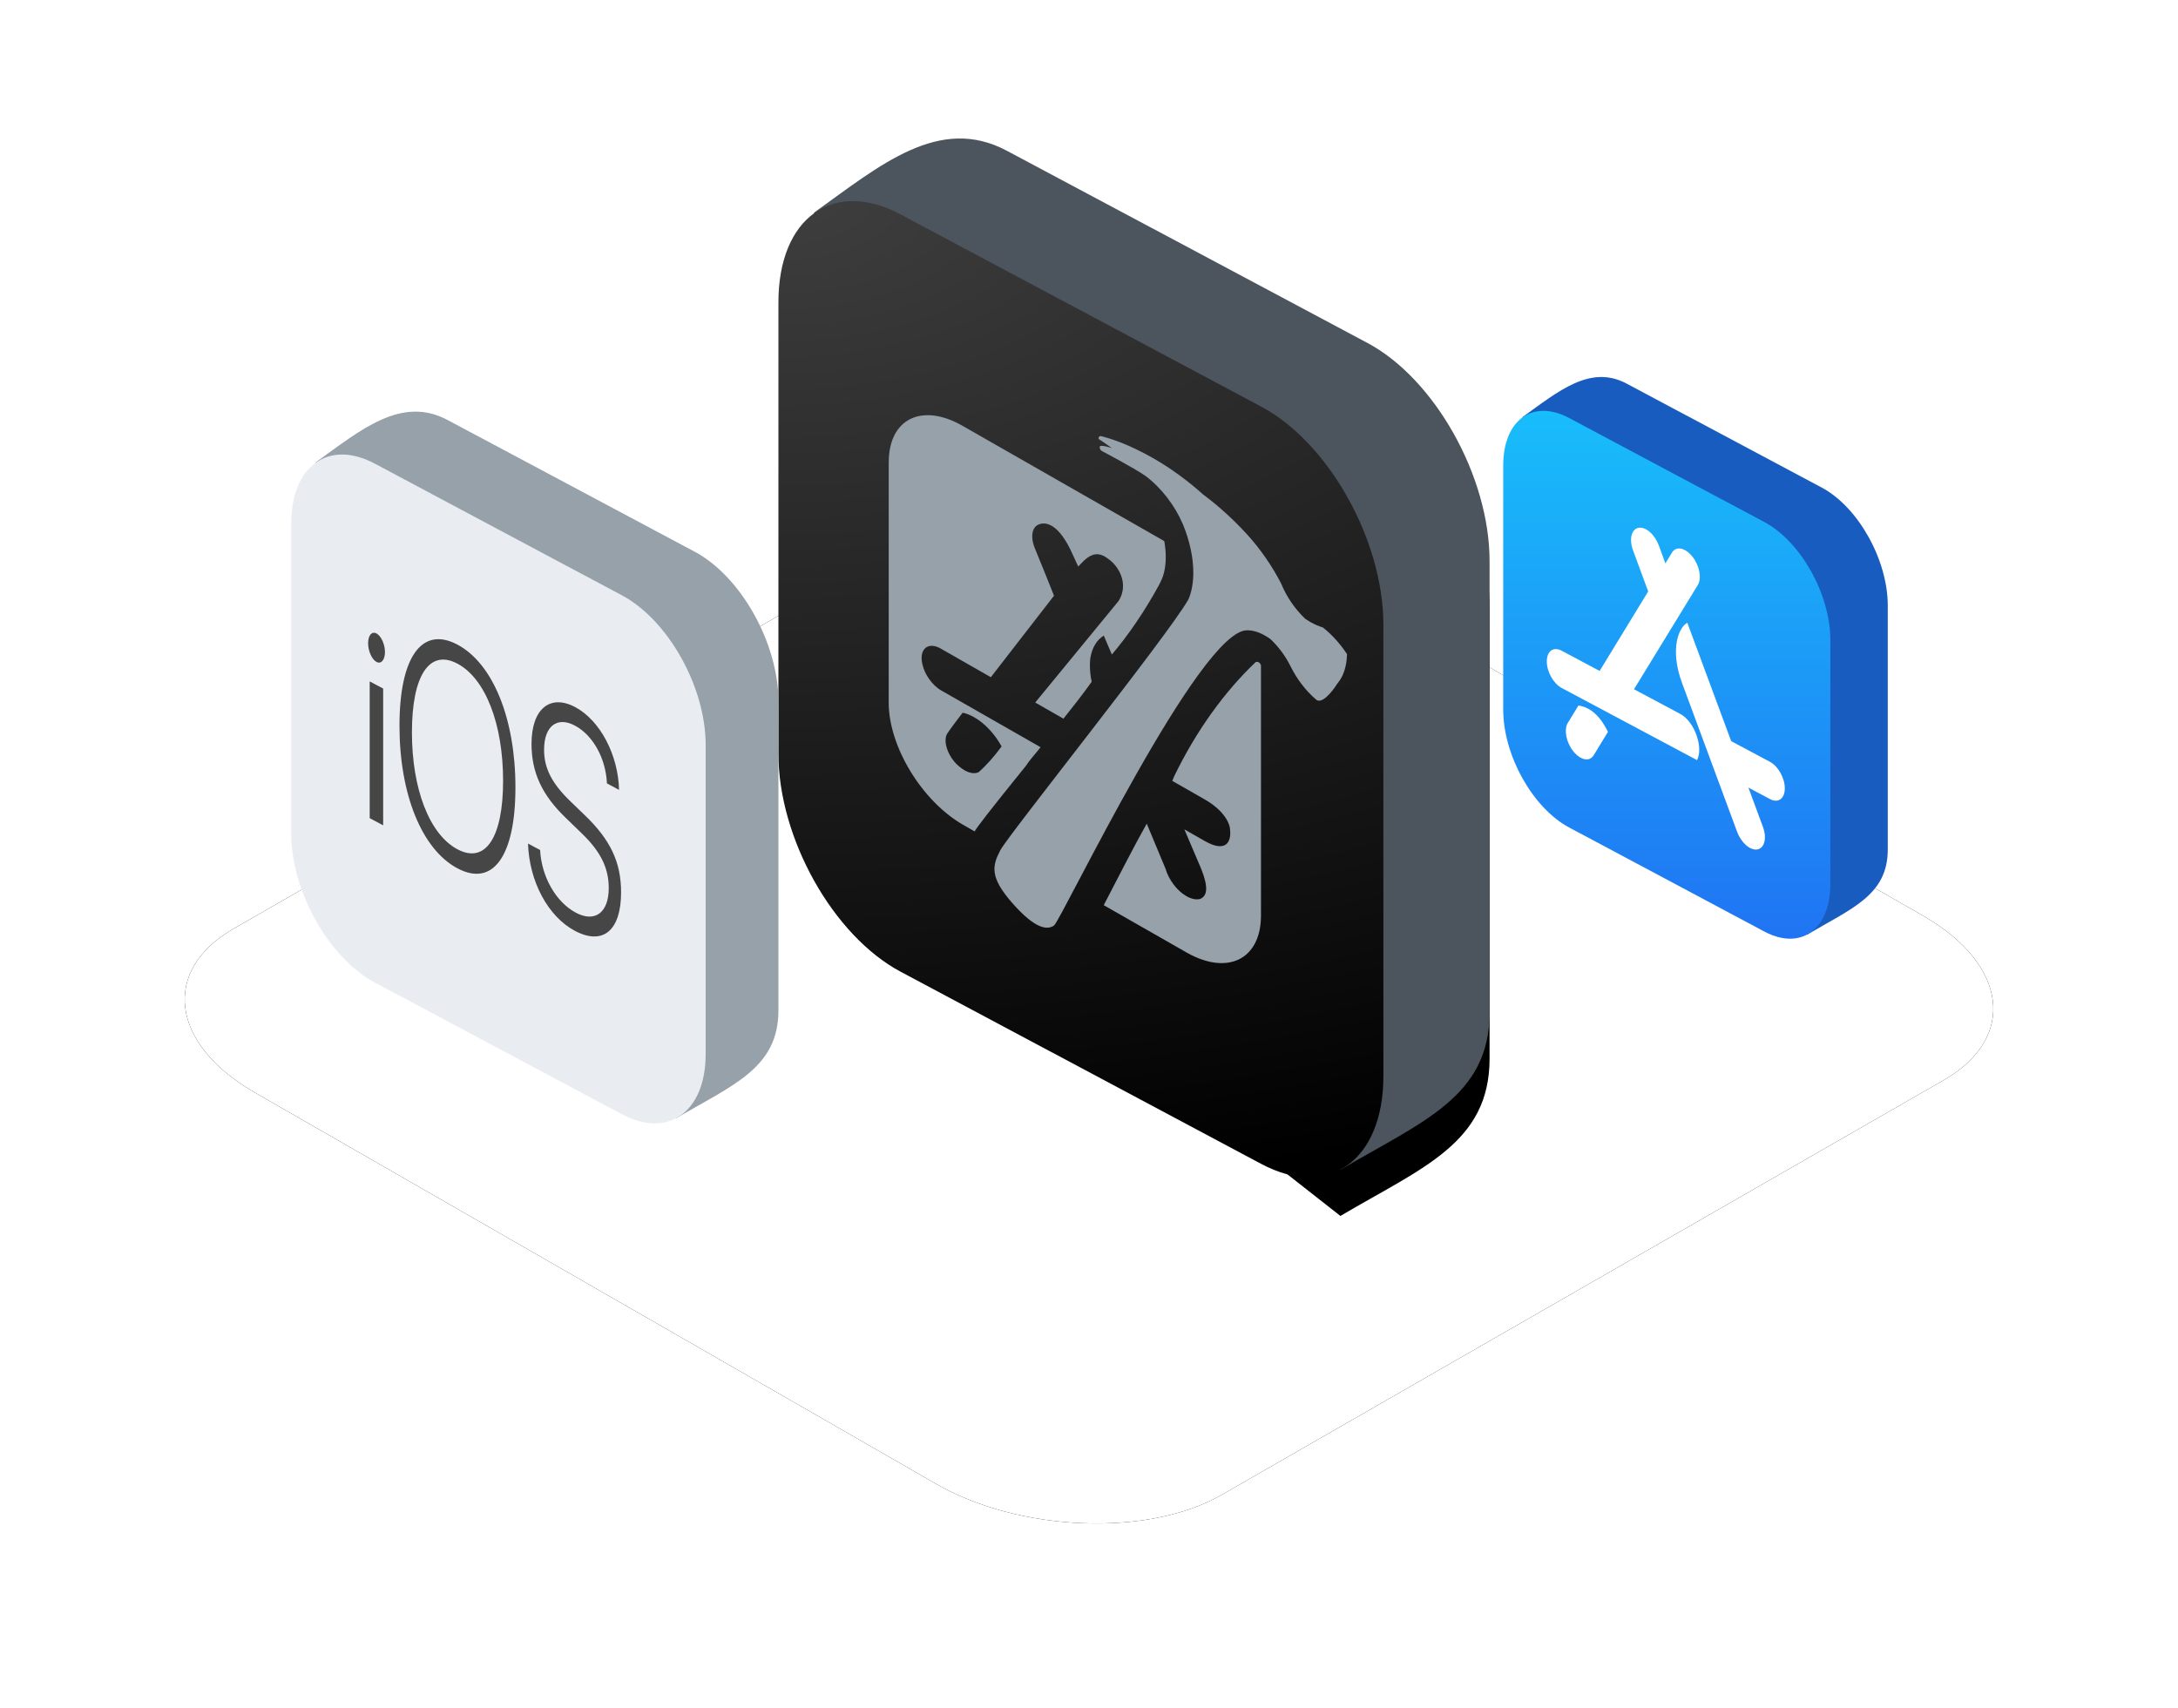 <svg xmlns="http://www.w3.org/2000/svg" xmlns:xlink="http://www.w3.org/1999/xlink" width="566" height="444" viewBox="0 0 566 444"><defs><filter id="b" width="130.6%" height="153.4%" x="-15.3%" y="-26.7%" filterUnits="objectBoundingBox"><feOffset in="SourceAlpha" result="shadowOffsetOuter1"/><feGaussianBlur in="shadowOffsetOuter1" result="shadowBlurOuter1" stdDeviation="24"/><feColorMatrix in="shadowBlurOuter1" values="0 0 0 0 0.216 0 0 0 0 0.561 0 0 0 0 0.749 0 0 0 0.15 0"/></filter><filter id="d" width="188.9%" height="158.2%" x="-44.4%" y="-24.6%" filterUnits="objectBoundingBox"><feOffset dy="12" in="SourceAlpha" result="shadowOffsetOuter1"/><feGaussianBlur in="shadowOffsetOuter1" result="shadowBlurOuter1" stdDeviation="24"/><feColorMatrix in="shadowBlurOuter1" values="0 0 0 0 0.391 0 0 0 0 0.391 0 0 0 0 0.391 0 0 0 0.3 0"/></filter><path id="a" d="M18.173,247.965 L195.061,349.593 C216.729,362.18 250.316,363.547 269.384,352.614 L457.178,244.729 C476.174,233.796 473.791,214.737 451.833,202.078 L274.729,100.594 C252.699,88.007 219.474,86.641 200.406,97.573 L12.611,205.459 C-6.096,216.247 -3.785,235.307 18.173,247.965 Z"/><path id="c" d="M153.037,53.123 L59.349,3.18 C41.802,-6.174 26.494,6.894 9.273,19.262 L27.595,143.361 C27.595,165.31 41.802,190.673 59.349,200.026 L146.044,268.064 C167.417,255.443 184.81,249.116 184.81,227.143 L184.81,109.823 C184.791,87.839 170.584,62.476 153.037,53.123 Z"/><radialGradient id="e" cx="0%" cy="1.112%" r="159.596%" fx="0%" fy="1.112%" gradientTransform="matrix(0 .62 -1.909 0 .021 .011)"><stop offset="0%" stop-color="#3F3F3F"/><stop offset="100%"/></radialGradient><linearGradient id="f" x1="50%" x2="50%" y1="0%" y2="100%"><stop offset="0%" stop-color="#18BFFB"/><stop offset="100%" stop-color="#2072F3"/></linearGradient></defs><g fill="none" fill-rule="evenodd" transform="translate(48 36)"><rect width="470" height="390"/><use xlink:href="#a" fill="#000" filter="url(#b)"/><use xlink:href="#a" fill="#FFF"/><g transform="translate(154.29)"><use xlink:href="#c" fill="#000" filter="url(#d)"/><use xlink:href="#c" fill="#4C555D"/><path fill="url(#e)" d="M125.442,69.68 L31.753,19.737 C14.207,10.384 0,20.601 0,42.574 L0,159.919 C0,181.867 14.207,207.23 31.753,216.584 L125.462,266.536 C142.989,275.88 157.215,265.673 157.215,243.7 L157.215,126.38 C157.195,104.396 142.989,79.033 125.442,69.68 Z"/><path fill="#97A1AA" fill-rule="nonzero" d="M47.873,149.257 C48.77,149.432 49.805,149.83 50.879,150.443 C53.724,152.07 56.275,154.887 57.99,158.007 L57.999,158.025 C55.976,160.784 54.01,162.951 51.875,164.878 L52.061,164.694 C51.121,165.169 49.818,165.052 48.375,164.228 C47.947,163.983 47.535,163.692 47.137,163.363 L47.171,163.392 C45.032,161.744 43.438,158.855 43.438,156.484 C43.438,155.925 43.525,155.438 43.689,155.033 L43.681,155.06 C43.681,154.686 47.873,149.257 47.873,149.257 Z M28.661,84.233 L28.661,146.85 C28.756,158.187 37.301,172.185 47.86,178.321 L51.013,180.123 C51.013,179.749 55.205,174.32 64.283,163.11 C65.331,161.472 66.726,160.032 68.125,158.225 L42.628,143.653 C42.542,143.608 42.438,143.553 42.334,143.494 C39.96,142.137 37.968,139.27 37.396,136.6 L37.388,136.558 C37.275,136.073 37.21,135.555 37.21,135.056 C37.21,132.121 39.436,131.018 42.186,132.59 C42.217,132.607 42.247,132.624 42.282,132.644 L55.201,140.028 L71.615,118.845 C71.615,118.845 67.774,109.194 66.726,106.733 C66.245,105.64 65.959,104.483 65.959,103.415 C65.959,101.922 66.518,100.892 67.427,100.423 C69.524,99.384 73.014,100.26 76.509,108.22 L77.908,111.257 L79.307,109.819 C82.452,106.772 84.548,108.34 86.293,109.712 C89.087,112.053 90.832,116.406 88.389,120.228 L66.734,146.615 L74.071,150.808 C76.514,147.73 78.961,144.66 81.408,141.21 C81.113,139.849 80.944,138.384 80.944,136.975 C80.944,136.272 80.988,135.604 81.07,134.971 L81.061,135.045 C81.525,132.269 82.772,130.31 84.565,129.204 L84.552,129.211 L86.648,134.134 C90.91,129.147 95.232,122.808 99.018,115.857 L99.568,114.683 C100.256,113.145 100.659,111.138 100.659,108.804 C100.659,107.413 100.516,105.972 100.248,104.511 L100.269,104.648 L47.882,74.707 C47.864,74.697 47.847,74.687 47.825,74.674 C37.245,68.627 28.669,72.877 28.669,84.169 C28.669,84.192 28.669,84.21 28.669,84.233 L28.661,84.233 Z M110.737,171.769 C116.324,174.962 117.372,178.542 117.372,179.661 C117.723,182.842 116.324,185.773 110.737,182.579 L105.497,179.584 L109.689,189.435 C112.132,195.305 111.088,196.946 109.689,197.635 C108.702,197.944 107.42,197.738 106.021,196.939 C103.556,195.53 101.452,192.677 100.62,189.882 L100.607,189.833 L95.717,178.095 C92.227,184.299 88.731,191.245 84.539,199.285 L106.194,211.661 C116.766,217.602 125.307,213.364 125.402,202.15 L125.402,136.917 C125.051,135.972 124.354,135.944 124.003,136.118 C115.83,143.912 108.559,153.991 102.837,165.803 L102.352,166.977 L110.737,171.769 Z M126.502,129.24 C126.978,129.513 127.446,129.817 127.905,130.149 L127.853,130.114 C130.006,132.135 131.794,134.585 133.072,137.164 L133.094,137.209 C134.705,140.464 136.992,143.486 139.646,145.779 L139.733,145.852 C141.132,147.026 143.575,144.322 145.32,141.59 C146.78,139.868 147.676,137.307 147.763,134.066 L147.763,134.038 C146.048,131.422 143.917,129.021 141.561,127.157 L141.474,127.093 C140.491,126.809 139.365,126.327 138.2,125.661 C137.754,125.406 137.312,125.13 136.879,124.837 L136.935,124.873 C134.228,122.319 132.037,119.088 130.677,115.764 L130.647,115.687 C128.234,111.022 125.198,106.643 121.716,102.827 L121.565,102.671 C118.329,99.135 114.574,95.69 110.633,92.731 L110.391,92.555 C106.484,89.038 101.993,85.731 97.341,83.073 C96.034,82.325 94.739,81.645 93.457,81.023 L93.625,81.106 C90.052,79.313 86.718,78.073 83.534,77.289 L83.846,77.379 C83.495,77.179 82.798,77.899 83.495,78.297 C84.193,78.696 86.64,80.469 86.64,80.469 C86.64,80.469 83.495,79.416 83.495,80.165 C83.495,80.913 83.846,81.109 84.193,81.307 C84.539,81.505 92.227,85.525 95.371,87.696 C99.55,90.824 103.045,95.447 105.116,100.281 L105.15,100.366 C106.831,104.478 107.818,108.819 107.818,112.84 C107.818,115.599 107.35,117.976 106.501,119.931 L106.549,119.801 C101.309,129.105 59.749,181.012 57.652,185.032 C55.556,189.052 54.859,192.009 60.797,198.758 C66.734,205.507 69.879,205.811 71.624,204.572 C73.72,202.789 109.693,127.186 121.915,127.839 C123.245,127.832 124.822,128.28 126.502,129.24 Z"/></g><g fill-rule="nonzero" transform="translate(342.643 62)"><path fill="#185CBF" d="M82.753,28.726 L32.092,1.72 C22.604,-3.338 14.326,3.728 5.014,10.416 L14.922,77.521 C14.922,89.39 22.604,103.105 32.092,108.162 L78.972,144.953 C90.529,138.128 99.934,134.707 99.934,122.826 L99.934,59.386 C99.924,47.498 92.242,33.783 82.753,28.726 Z"/><path fill="url(#f)" d="M67.832,37.679 L17.17,10.673 C7.682,5.615 0,11.14 0,23.021 L0,86.474 C0,98.343 7.682,112.058 17.17,117.116 L67.842,144.127 C77.32,149.179 85.013,143.66 85.013,131.779 L85.013,68.339 C85.002,56.451 77.32,42.737 67.832,37.679 Z"/><path fill="#FFF" d="M43.861,45.63 C44.924,43.868 47.293,44.346 49.152,46.668 C51.012,48.99 51.639,52.291 50.576,54.053 L33.99,81.163 L45.986,87.557 C49.875,89.63 52.053,96.513 50.364,99.577 L15.194,80.83 C13.048,79.685 11.327,76.612 11.327,73.925 C11.327,71.237 13.048,69.999 15.194,71.143 L25.054,76.399 L37.677,55.732 L33.735,45.063 C32.673,42.168 33.299,39.561 35.159,39.195 C37.018,38.856 39.367,40.893 40.45,43.799 L42.14,48.438 L43.861,45.63 Z M23.503,98.325 C22.441,100.087 20.071,99.609 18.212,97.287 C16.352,94.965 15.725,91.664 16.788,89.902 L19.55,85.387 C22.674,85.841 25.214,88.127 27.222,92.231 L23.503,98.325 Z M69.308,100.016 C71.455,101.161 73.176,104.234 73.176,106.921 C73.176,109.609 71.455,110.847 69.308,109.703 L63.72,106.724 L67.492,116.93 C68.554,119.825 67.927,122.431 66.068,122.797 C64.208,123.137 61.86,121.1 60.776,118.194 C54.422,101.009 49.652,88.141 46.485,79.574 C43.245,70.848 45.561,65.058 47.845,63.894 C50.385,70.703 54.178,80.961 59.246,94.653 L69.308,100.016 Z"/></g><g transform="translate(27.66 71)"><path fill="#97A1AA" fill-rule="nonzero" d="M104.859,36.399 L40.665,2.179 C28.642,-4.23 18.153,4.723 6.354,13.198 L18.908,98.229 C18.908,113.268 28.642,130.646 40.665,137.055 L100.067,183.674 C114.712,175.026 126.629,170.691 126.629,155.635 L126.629,75.249 C126.616,60.186 116.882,42.808 104.859,36.399 Z"/><path fill="#E9EDF2" fill-rule="nonzero" d="M85.951,47.743 L21.757,13.524 C9.734,7.115 0,14.115 0,29.171 L0,109.574 C0,124.612 9.734,141.991 21.757,148.4 L85.964,182.627 C97.974,189.029 107.721,182.035 107.721,166.98 L107.721,86.594 C107.708,71.531 97.974,54.153 85.951,47.743 Z"/><path fill="#464646" d="M73.824,76.803 C80.298,80.249 85.007,89.256 85.213,98.316 L82.064,96.639 C81.77,90.133 78.444,84.112 73.736,81.606 C69.145,79.161 65.731,81.694 65.731,87.894 C65.731,92.744 67.791,96.691 72.676,101.392 L76.267,104.853 C82.947,111.259 85.742,117.098 85.742,124.948 C85.742,134.848 81.063,138.857 73.706,134.94 C66.761,131.242 61.876,122.142 61.553,112.269 L64.701,113.946 C65.055,120.884 68.792,127.473 74.001,130.247 C78.974,132.894 82.535,130.19 82.535,123.84 C82.535,118.679 80.459,114.442 75.72,109.819 L71.352,105.586 C65.202,99.662 62.465,93.805 62.465,86.355 C62.465,77.255 67.291,73.324 73.824,76.803 Z M43.219,60.559 C52.459,65.478 58.286,79.83 58.286,97.68 C58.286,115.53 52.459,123.628 43.219,118.709 C33.978,113.789 28.152,99.487 28.152,81.637 C28.152,63.787 33.978,55.639 43.219,60.559 Z M23.914,71.981 L23.914,107.531 L20.412,105.667 L20.412,70.117 L23.914,71.981 Z M43.219,65.509 C35.95,61.639 31.389,68.561 31.389,83.361 C31.389,98.111 35.95,109.889 43.219,113.759 C50.488,117.629 55.078,110.723 55.078,95.973 C55.078,81.173 50.488,69.379 43.219,65.509 Z M22.178,57.657 C23.384,58.299 24.385,60.482 24.385,62.532 C24.355,64.566 23.384,65.699 22.178,65.057 C21.001,64.43 20,62.248 20,60.198 C20,58.148 20.971,57.015 22.178,57.657 Z"/></g></g></svg>